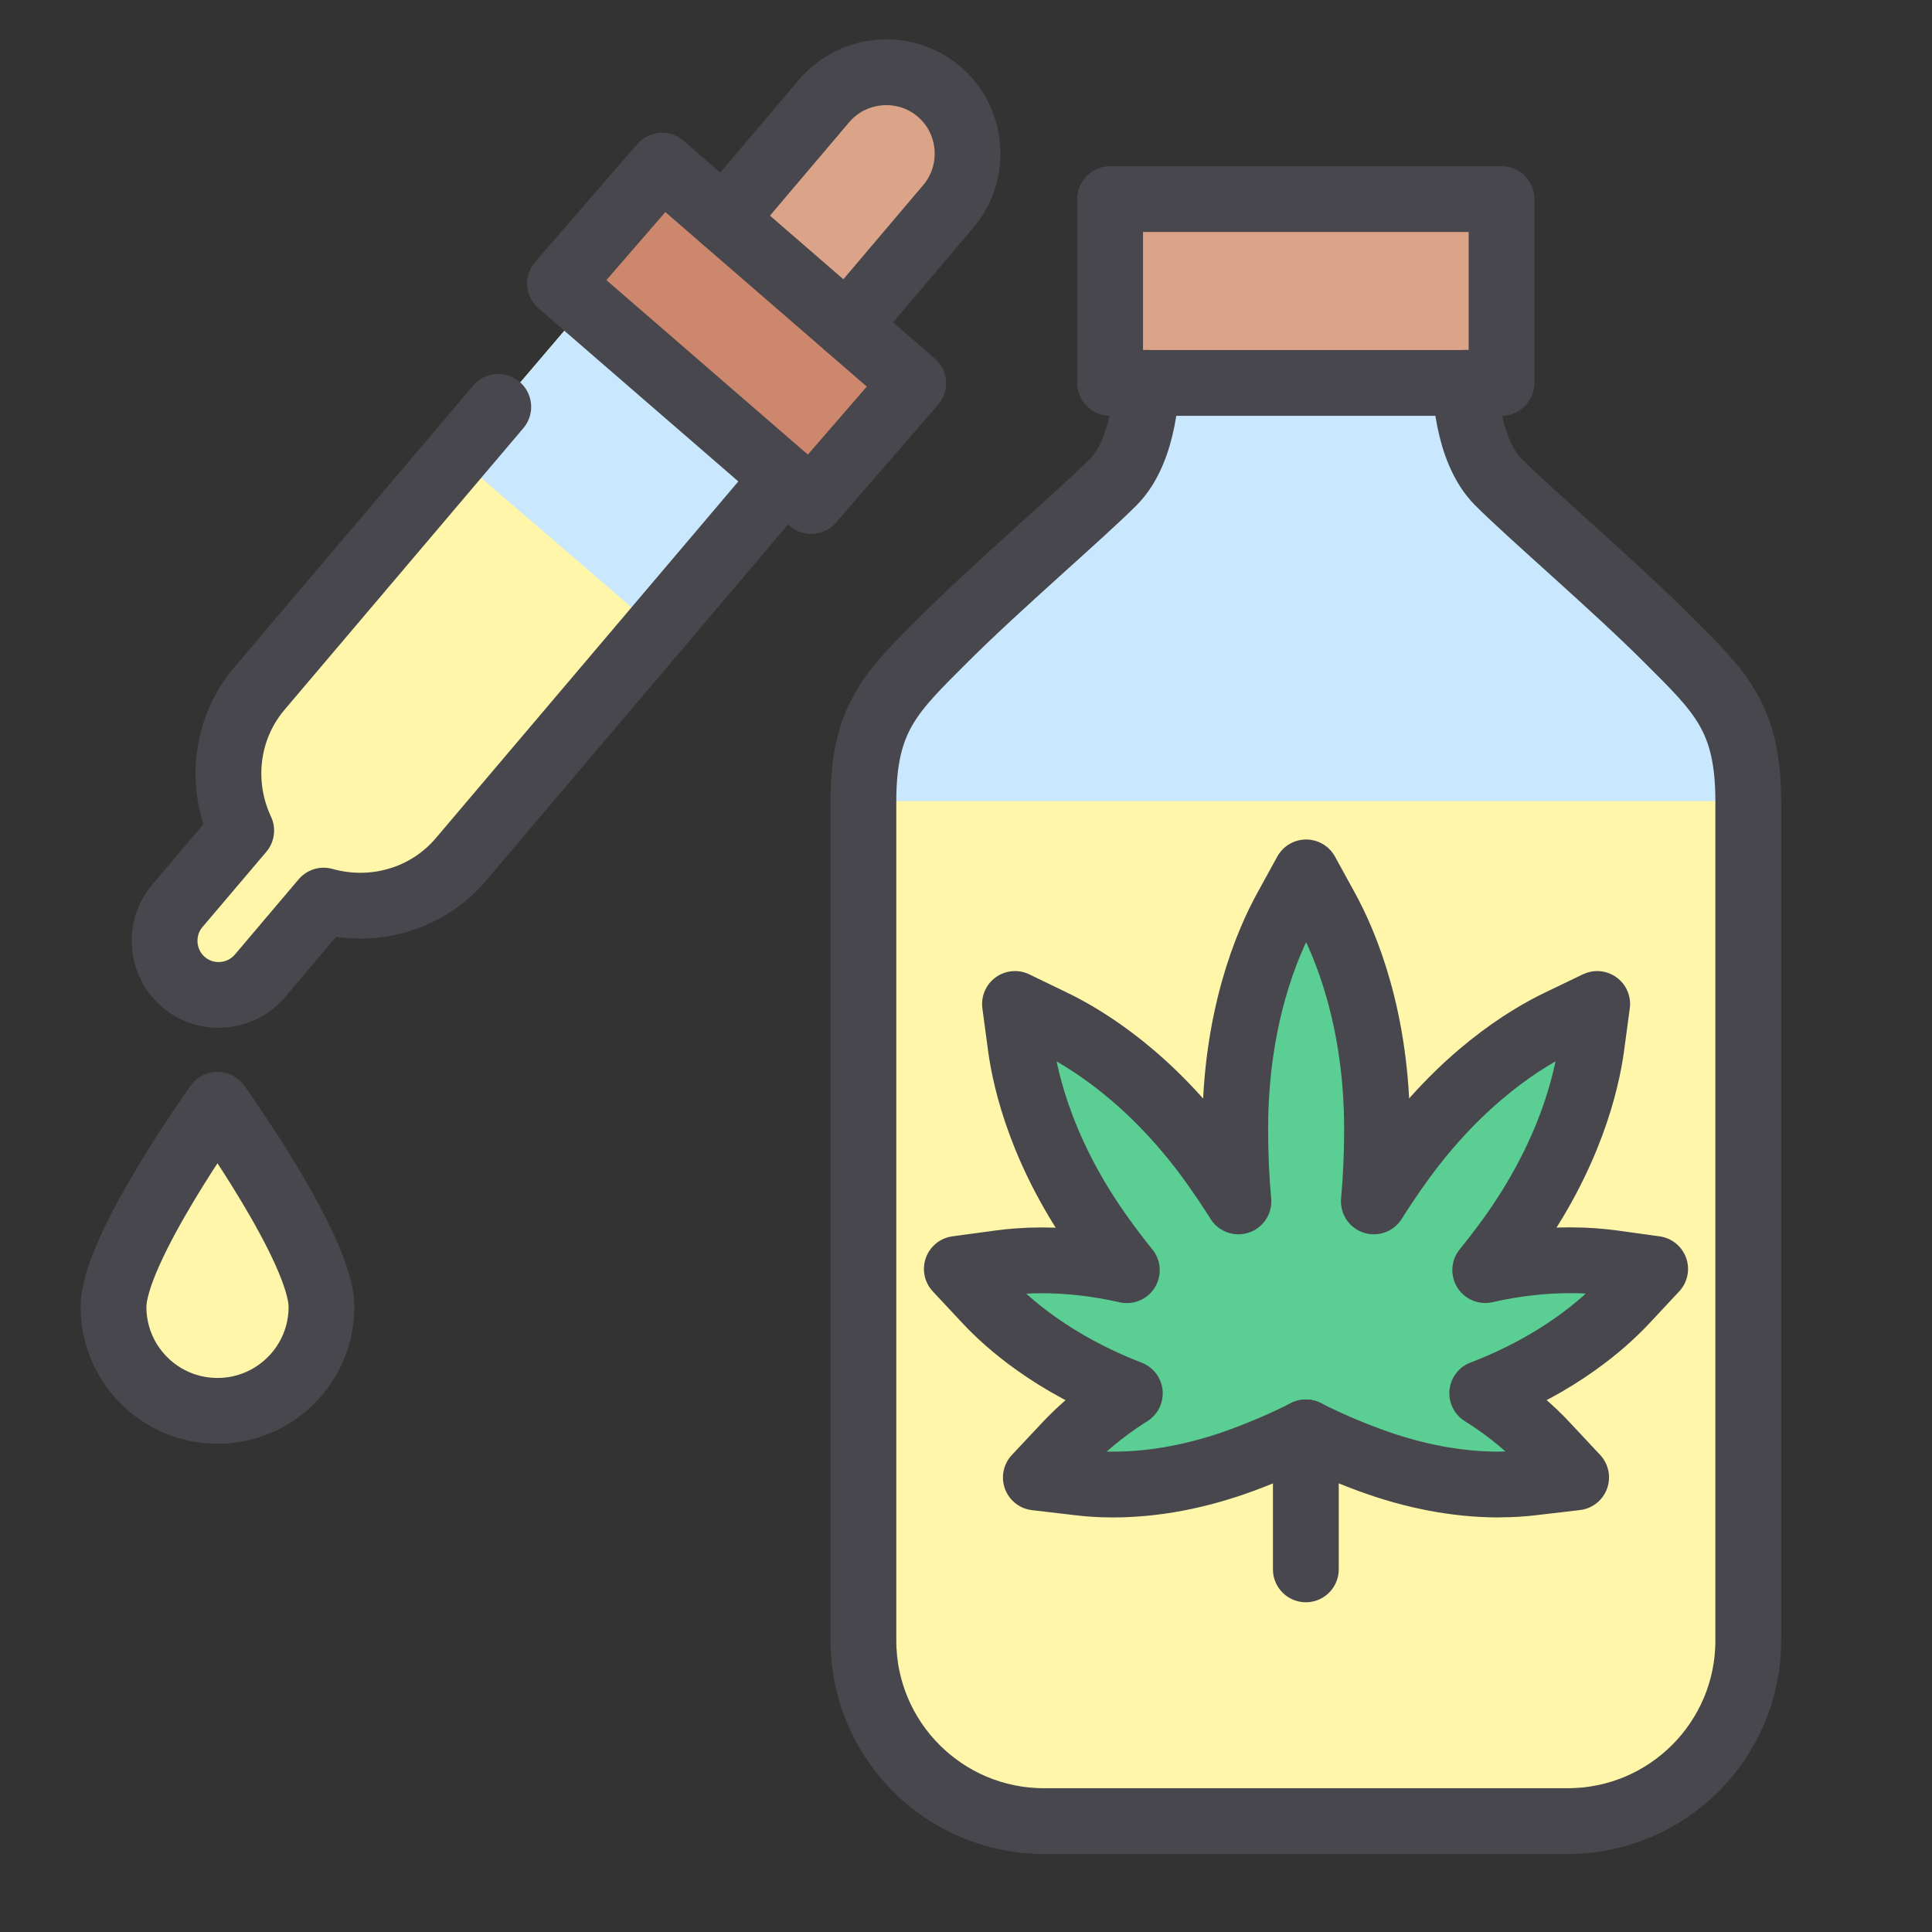 <?xml version="1.0" encoding="UTF-8"?>
<svg id="Layer_1" data-name="Layer 1" xmlns="http://www.w3.org/2000/svg" viewBox="0 0 200 200">
  <rect x="0" y="0" width="200" height="200" fill="#333333" stroke="none"/>
  <defs>
    <style>
      .cls-1 {
        fill: #c9e8fd;
      }

      .cls-2 {
        fill: #5bce94;
      }

      .cls-3 {
        fill: #fff6aa;
      }

      .cls-4 {
        fill: #dba388;
      }

      .cls-5 {
        fill: #cc876c;
      }

      .cls-6 {
        fill: none;
        stroke: #47474d;
        stroke-linecap: round;
        stroke-linejoin: round;
        stroke-width: 6.81px;
      }
    </style>
  </defs>
  <g>
    <g>
      <path class="cls-3" d="M33.28,135.29c0,5.94-4.82,10.76-10.77,10.76s-10.76-4.82-10.76-10.76,10.76-20.93,10.76-20.93c0,0,10.77,14.98,10.77,20.93Z"/>
      <path class="cls-3" d="M60.64,31.64l-33.78,39.62c-3.57,4.21-4.11,10-1.89,14.71l-6.61,7.79c-1.99,2.35-1.7,5.9.65,7.9,2.35,2,5.9,1.7,7.9-.65h0l6.6-7.79c5.01,1.42,10.63-.05,14.2-4.26l33.49-39.49-20.57-17.83Z"/>
      <polygon class="cls-1" points="81.2 49.47 60.64 31.64 47.29 47.3 67.95 65.09 81.2 49.47"/>
      <path class="cls-4" d="M87.68,33.73l10.5-12.38c2.99-3.54,2.55-8.88-.98-11.88-3.54-3-8.88-2.56-11.89.98l-10.38,12.24"/>
    </g>
    <rect class="cls-5" x="68.19" y="17.31" width="16.13" height="34.4" transform="translate(.24 69.55) rotate(-49.1)"/>
    <path class="cls-1" d="M151.7,39.63s0,6.85,3.42,10.28c3.43,3.43,12,10.75,17.45,16.2,5.45,5.45,8.41,8.1,8.41,16.82v86.9c0,10.32-8.37,18.69-18.69,18.69h-54.22c-10.32,0-18.69-8.37-18.69-18.69v-86.9c0-8.72,2.96-11.37,8.41-16.82,5.45-5.45,14.02-12.77,17.45-16.2,3.42-3.43,3.42-10.28,3.42-10.28h33.04Z"/>
    <path class="cls-3" d="M89.38,82.93v86.9c0,10.32,8.37,18.69,18.69,18.69h54.22c10.33,0,18.69-8.37,18.69-18.69v-86.9h-91.6Z"/>
    <path class="cls-2" d="M155.19,153.68c-4.35,0-8.87-.86-13.44-2.55-2.31-.85-4.51-1.81-6.56-2.85-2.03,1.03-4.24,1.99-6.56,2.85-4.58,1.69-9.1,2.55-13.44,2.55-1.3,0-2.42-.08-3.33-.19l-4.63-.54,3.19-3.4c1.3-1.38,3.44-3.37,6.54-5.31-7.94-3.06-12.66-7.26-14.81-9.56l-3.1-3.32,4.5-.61c1.13-.15,2.57-.28,4.29-.28,2.86,0,5.81.34,8.81,1.02-.86-1.07-1.7-2.16-2.48-3.25-6.24-8.61-8.02-16.22-8.52-19.99l-.58-4.32,3.93,1.9c3.43,1.65,10.11,5.72,16.35,14.32,1,1.39,1.96,2.8,2.85,4.22-.22-2.41-.33-4.91-.33-7.46,0-11.52,3.3-19.26,5.28-22.85l2.06-3.75,2.06,3.75c1.97,3.59,5.28,11.34,5.28,22.85,0,2.55-.11,5.05-.33,7.46.88-1.4,1.84-2.82,2.85-4.22,6.28-8.67,12.94-12.7,16.36-14.34l3.91-1.88-.58,4.31c-.5,3.77-2.28,11.39-8.52,20-.79,1.09-1.63,2.18-2.49,3.24,3-.68,5.96-1.02,8.81-1.02,1.72,0,3.16.13,4.3.28l4.48.62-3.09,3.31c-2.15,2.3-6.87,6.53-14.81,9.56,3.12,1.95,5.27,3.94,6.55,5.32l3.17,3.39-4.61.54c-.92.11-2.04.19-3.34.19h0Z"/>
    <rect class="cls-4" x="114.92" y="20.61" width="40.52" height="19.03"/>
  </g>
  <g>
    <g>
      <line class="cls-6" x1="135.18" y1="162.46" x2="135.18" y2="148.28"/>
      <path class="cls-6" d="M155.19,153.68c-4.35,0-8.87-.86-13.44-2.55-2.31-.85-4.51-1.81-6.56-2.85-2.03,1.03-4.24,1.99-6.56,2.85-4.58,1.69-9.1,2.55-13.44,2.55-1.3,0-2.42-.08-3.33-.19l-4.63-.54,3.19-3.4c1.3-1.38,3.44-3.37,6.54-5.31-7.94-3.06-12.66-7.26-14.81-9.56l-3.1-3.32,4.5-.61c1.13-.15,2.57-.28,4.29-.28,2.86,0,5.81.34,8.81,1.02-.86-1.07-1.7-2.16-2.48-3.25-6.24-8.61-8.02-16.22-8.52-19.99l-.58-4.32,3.93,1.9c3.43,1.65,10.11,5.72,16.35,14.32,1,1.39,1.96,2.8,2.85,4.22-.22-2.41-.33-4.91-.33-7.46,0-11.52,3.3-19.26,5.28-22.85l2.06-3.75,2.06,3.75c1.97,3.59,5.28,11.34,5.28,22.85,0,2.55-.11,5.05-.33,7.46.88-1.4,1.84-2.82,2.85-4.22,6.28-8.67,12.94-12.7,16.36-14.34l3.91-1.88-.58,4.31c-.5,3.77-2.28,11.39-8.52,20-.79,1.09-1.63,2.18-2.49,3.24,3-.68,5.96-1.02,8.81-1.02,1.72,0,3.16.13,4.3.28l4.48.62-3.09,3.31c-2.15,2.3-6.87,6.53-14.81,9.56,3.12,1.95,5.27,3.94,6.55,5.32l3.17,3.39-4.61.54c-.92.11-2.04.19-3.34.19h0Z"/>
    </g>
    <g>
      <path class="cls-6" d="M33.28,135.29c0,5.94-4.82,10.76-10.77,10.76s-10.76-4.82-10.76-10.76,10.76-20.93,10.76-20.93c0,0,10.77,14.98,10.77,20.93Z"/>
      <path class="cls-6" d="M51.58,42.12l-24.72,29.15c-3.57,4.21-4.11,10-1.89,14.71l-6.61,7.79c-1.99,2.35-1.7,5.9.65,7.9,2.35,2,5.9,1.7,7.9-.65h0l6.6-7.79c5.01,1.42,10.63-.05,14.2-4.26l33.49-39.49"/>
      <path class="cls-6" d="M87.68,33.73l10.5-12.38c2.99-3.54,2.55-8.88-.98-11.88-3.54-3-8.88-2.56-11.89.98l-10.38,12.24"/>
    </g>
    <rect class="cls-6" x="68.19" y="17.31" width="16.13" height="34.4" transform="translate(.24 69.55) rotate(-49.1)"/>
    <path class="cls-6" d="M151.7,39.63s0,6.85,3.42,10.28c3.43,3.43,12,10.75,17.45,16.2,5.45,5.45,8.41,8.1,8.41,16.82v86.9c0,10.32-8.37,18.69-18.69,18.69h-54.22c-10.32,0-18.69-8.37-18.69-18.69v-86.9c0-8.72,2.96-11.37,8.41-16.82,5.45-5.45,14.02-12.77,17.45-16.2,3.42-3.43,3.42-10.28,3.42-10.28"/>
    <rect class="cls-6" x="114.92" y="20.61" width="40.52" height="19.03"/>
  </g>
</svg>
